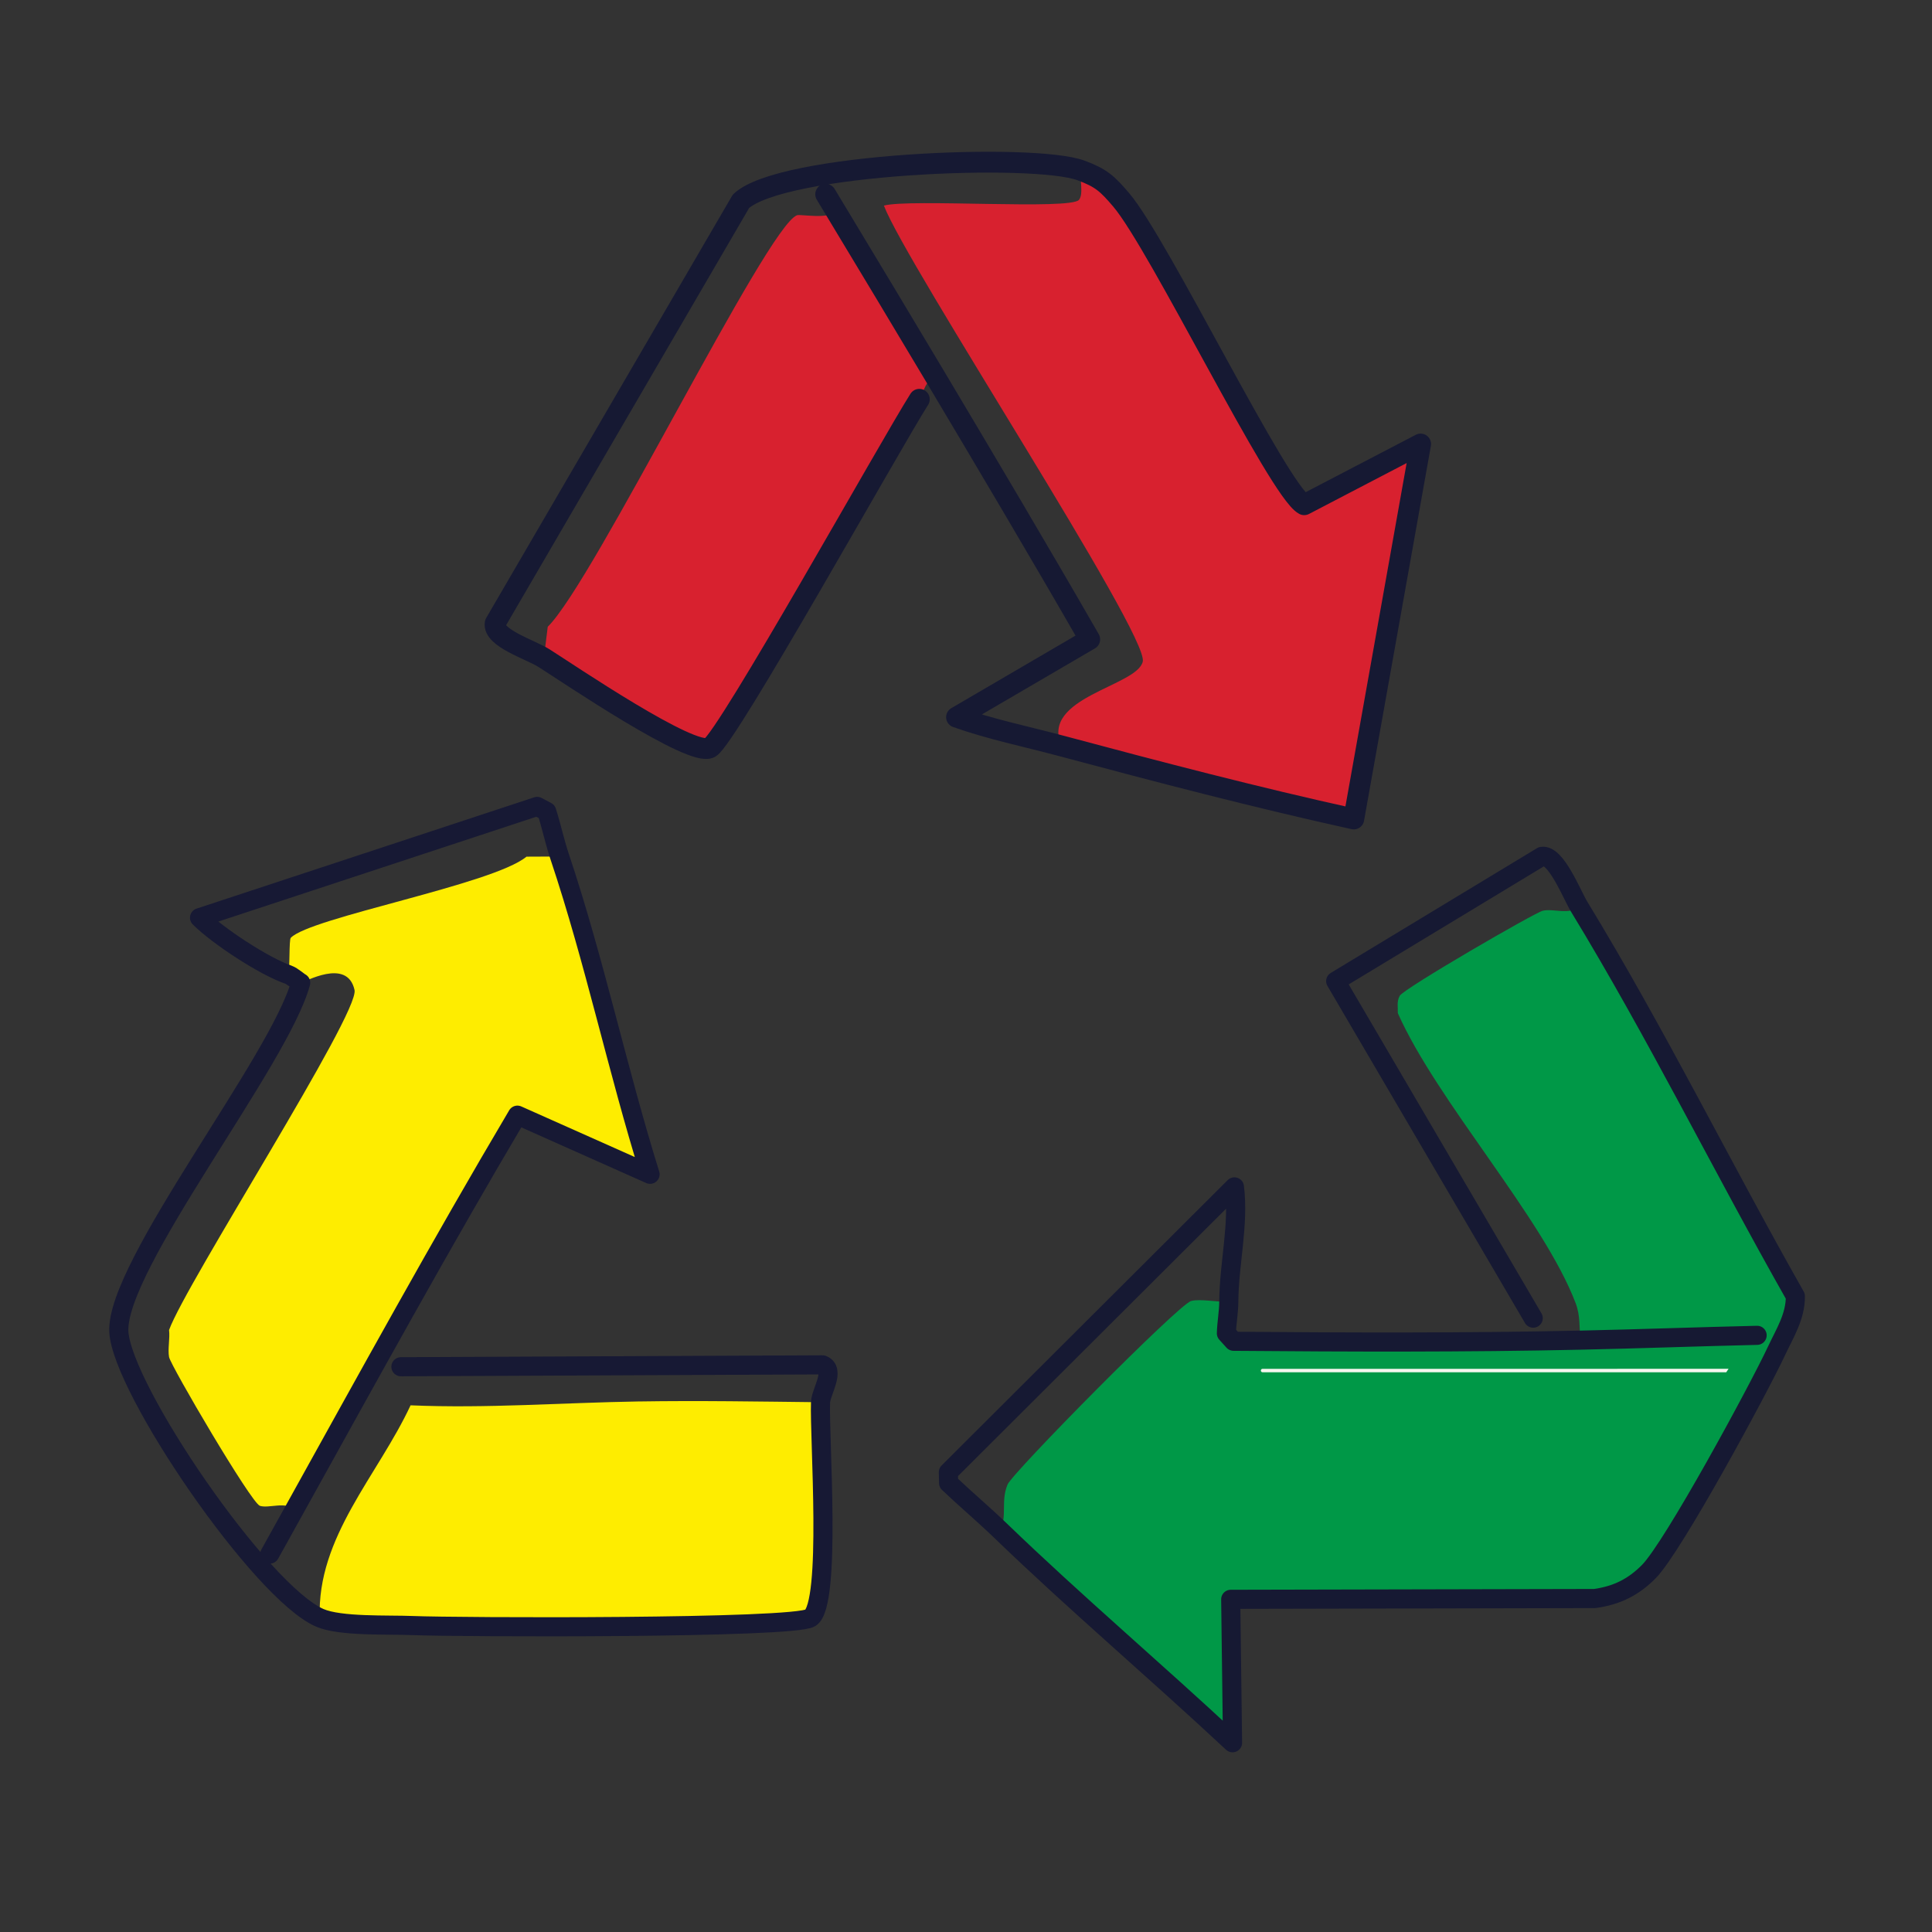 <?xml version="1.0" encoding="UTF-8"?>
<svg id="Ebene_1" xmlns="http://www.w3.org/2000/svg" version="1.1" viewBox="0 0 1280 1280">
  <rect x="0" y="0" width="1280" height="1280" fill="#333333" stroke="none"/>
  <!-- Generator: Adobe Illustrator 29.7.1, SVG Export Plug-In . SVG Version: 2.1.1 Build 8)  -->
  <defs>
    <style>
      .st0 {
        fill: #f4f6ee;
      }

      .st1 {
        fill: #feed00;
      }

      .st2 {
        fill: #d8212f;
      }

      .st3 {
        stroke: #171934;
      }

      .st3, .st4 {
        stroke-width: 12.66px;
      }

      .st3, .st4, .st5 {
        fill: none;
        stroke-linecap: round;
        stroke-linejoin: round;
      }

      .st4, .st5 {
        stroke: #161933;
      }

      .st5 {
        stroke-width: 13.81px;
      }

      .st6 {
        fill: #009847;
      }
    </style>
  </defs>
  <g>
    <g>
      <path class="st6" d="M1022.08,603.4c7.1-1.69,17.4,3.04,24.12-2.74,51.08,83.8,94.88,172.77,143.28,258.13.11,13.45-7.01,24.52-12.46,36.16-12.05,25.75-68.34,129.71-84.55,146.2-10.32,10.5-21.43,15.88-35.84,17.92l-241.25.53,1.21,95.03c-50.7-47.36-103.9-92.45-153.84-140.63,4.61-10.15.2-19.42,4.78-30.45,3.3-7.94,113.31-119.3,121.6-121.6,6.01-1.66,18.11.98,25,.43-.04,6.97-1.4,14.01-1.59,21l4.76,5.27c76.69.64,153.27.91,229.97-.75-1.26-9.02-.04-15.8-3.42-24.67-21.48-56.34-91.6-133.23-117.76-191.99.15-4.04-.86-7.69,1.28-11.52,2.69-4.81,89.36-55.04,94.72-56.32Z"/>
      <g>
        <path class="st1" d="M348.81,567.56l21.94-.1c23.11,68.97,38.26,141.12,59.93,210.56l-87.89-39.18c-50.98,86.11-99.16,173.85-147.73,261.36-5.6-5.77-17.12-.63-22.89-2.56s-59.11-92.87-60.16-98.56c-.96-5.24.67-12.32,0-17.92,11.22-31.05,126.33-209.75,122.88-225.27-4.84-21.77-33.62-4.75-35.69-4.79-.5,0-5.48-4.43-8.32-5.4,1.33-3.52.5-23.04,1.77-24.37,12.85-13.47,133.8-35.27,156.16-53.76Z"/>
        <path class="st1" d="M423.05,928.51c40.17-.64,80.34.06,120.57.51-.91,23.22,7.38,133.63-6.66,142.84-11.02,7.23-233.78,6.34-263.67,5.12-16.37-.67-47.85.78-61.44-5.12-1.97-53.64,38.54-94.34,60.16-140.8,50.37,2.16,100.82-1.75,151.04-2.56Z"/>
      </g>
    </g>
    <g>
      <path class="st2" d="M716.16,112.92c13.44,4.98,17.44,8.73,26.62,19.46,25,29.2,104.26,193.07,121.27,202.02l77.15-40.21-44.29,248.41c-64.89-14.3-129.42-31.17-193.63-48.38-14.44-32.27,50.19-39.51,53.84-55.93,4.03-18.11-156.42-262.66-171.52-302.07,17.19-4.69,123.78,3.03,129.28-3.84,3.19-3.99.22-14.26,1.28-19.46Z"/>
      <path class="st2" d="M528.01,142.61c2.24-.84,21.88,3.04,25.68-2.86,22.16,36.75,44.31,73.5,66.26,110.36-7.01,1.51-7.68,9.41-10.89,14.45-19.33,30.4-127.03,224.03-138.65,230.82s-94.22-49.37-110.08-59.39l2.56-20.74c30.41-29.71,144.91-265.06,165.12-272.63Z"/>
    </g>
  </g>
  <g>
    <path class="st0" d="M836.48,906.88c1.81-.02,307.2.04,308.74-.02-.37.56-1.14,1.71-1.55,2.32h-307.19c-.64,0-1.15-.52-1.15-1.15s.52-1.15,1.15-1.15h0Z"/>
    <path class="st4" d="M1015.79,873.31l-130.86-223.3,136.65-82.66c9.33-1.52,19.78,25.35,24.62,33.3,51.08,83.8,94.88,172.77,143.28,258.13.11,13.45-7.01,24.52-12.46,36.16-12.05,25.75-68.34,129.71-84.55,146.2-10.32,10.5-21.43,15.88-35.84,17.92l-241.25.53,1.21,95.03c-50.7-47.36-103.9-92.45-153.84-140.63-11.15-10.76-23.05-20.76-34.28-31.45l-.16-7.15,189.53-189.05c3.1,25.17-3.59,50.85-3.73,76.02-.04,6.97-1.4,14.01-1.59,21l4.76,5.27c76.69.64,153.27.91,229.97-.75,38.97-.84,77.93-2.29,116.89-3.19"/>
    <path class="st5" d="M609.06,264.55c-19.33,30.4-127.03,224.03-138.65,230.82s-94.22-49.37-110.08-59.39c-8.77-5.54-33.95-13.34-32.26-23.06l162.82-279.53c26.58-25.21,194.01-32.06,225.27-20.48,13.44,4.98,17.44,8.73,26.62,19.46,25,29.2,104.26,193.07,121.27,202.02l77.15-40.21-44.29,248.41c-64.89-14.3-129.42-31.17-193.63-48.38-23.2-6.22-46.94-11.04-69.55-19.06l88.24-51.55c-33.44-58.14-67.7-115.86-102.02-173.49-21.95-36.86-44.1-73.61-66.26-110.36l-6.65-11.03"/>
    <path class="st3" d="M178.73,1029.62l16.34-29.43c48.57-87.5,96.74-175.25,147.73-261.36l87.89,39.18c-21.67-69.44-36.82-141.59-59.93-210.56-3.28-9.78-5.39-20-8.55-29.83l-6.34-3.35-223.67,73.73c12.3,12.28,43.02,32.31,58.69,37.68,2.84.97,7.83,5.39,8.32,5.4-13.82,51.47-122.95,187.98-120.47,231.34,2.17,37.94,93.89,172.41,133.12,189.43,13.59,5.9,45.07,4.45,61.44,5.12,29.9,1.22,252.65,2.11,263.67-5.12,14.04-9.21,5.75-119.62,6.66-142.84.27-6.84,10.13-21.38,1.33-24.76l-279.34,1.25"/>
  </g>
</svg>